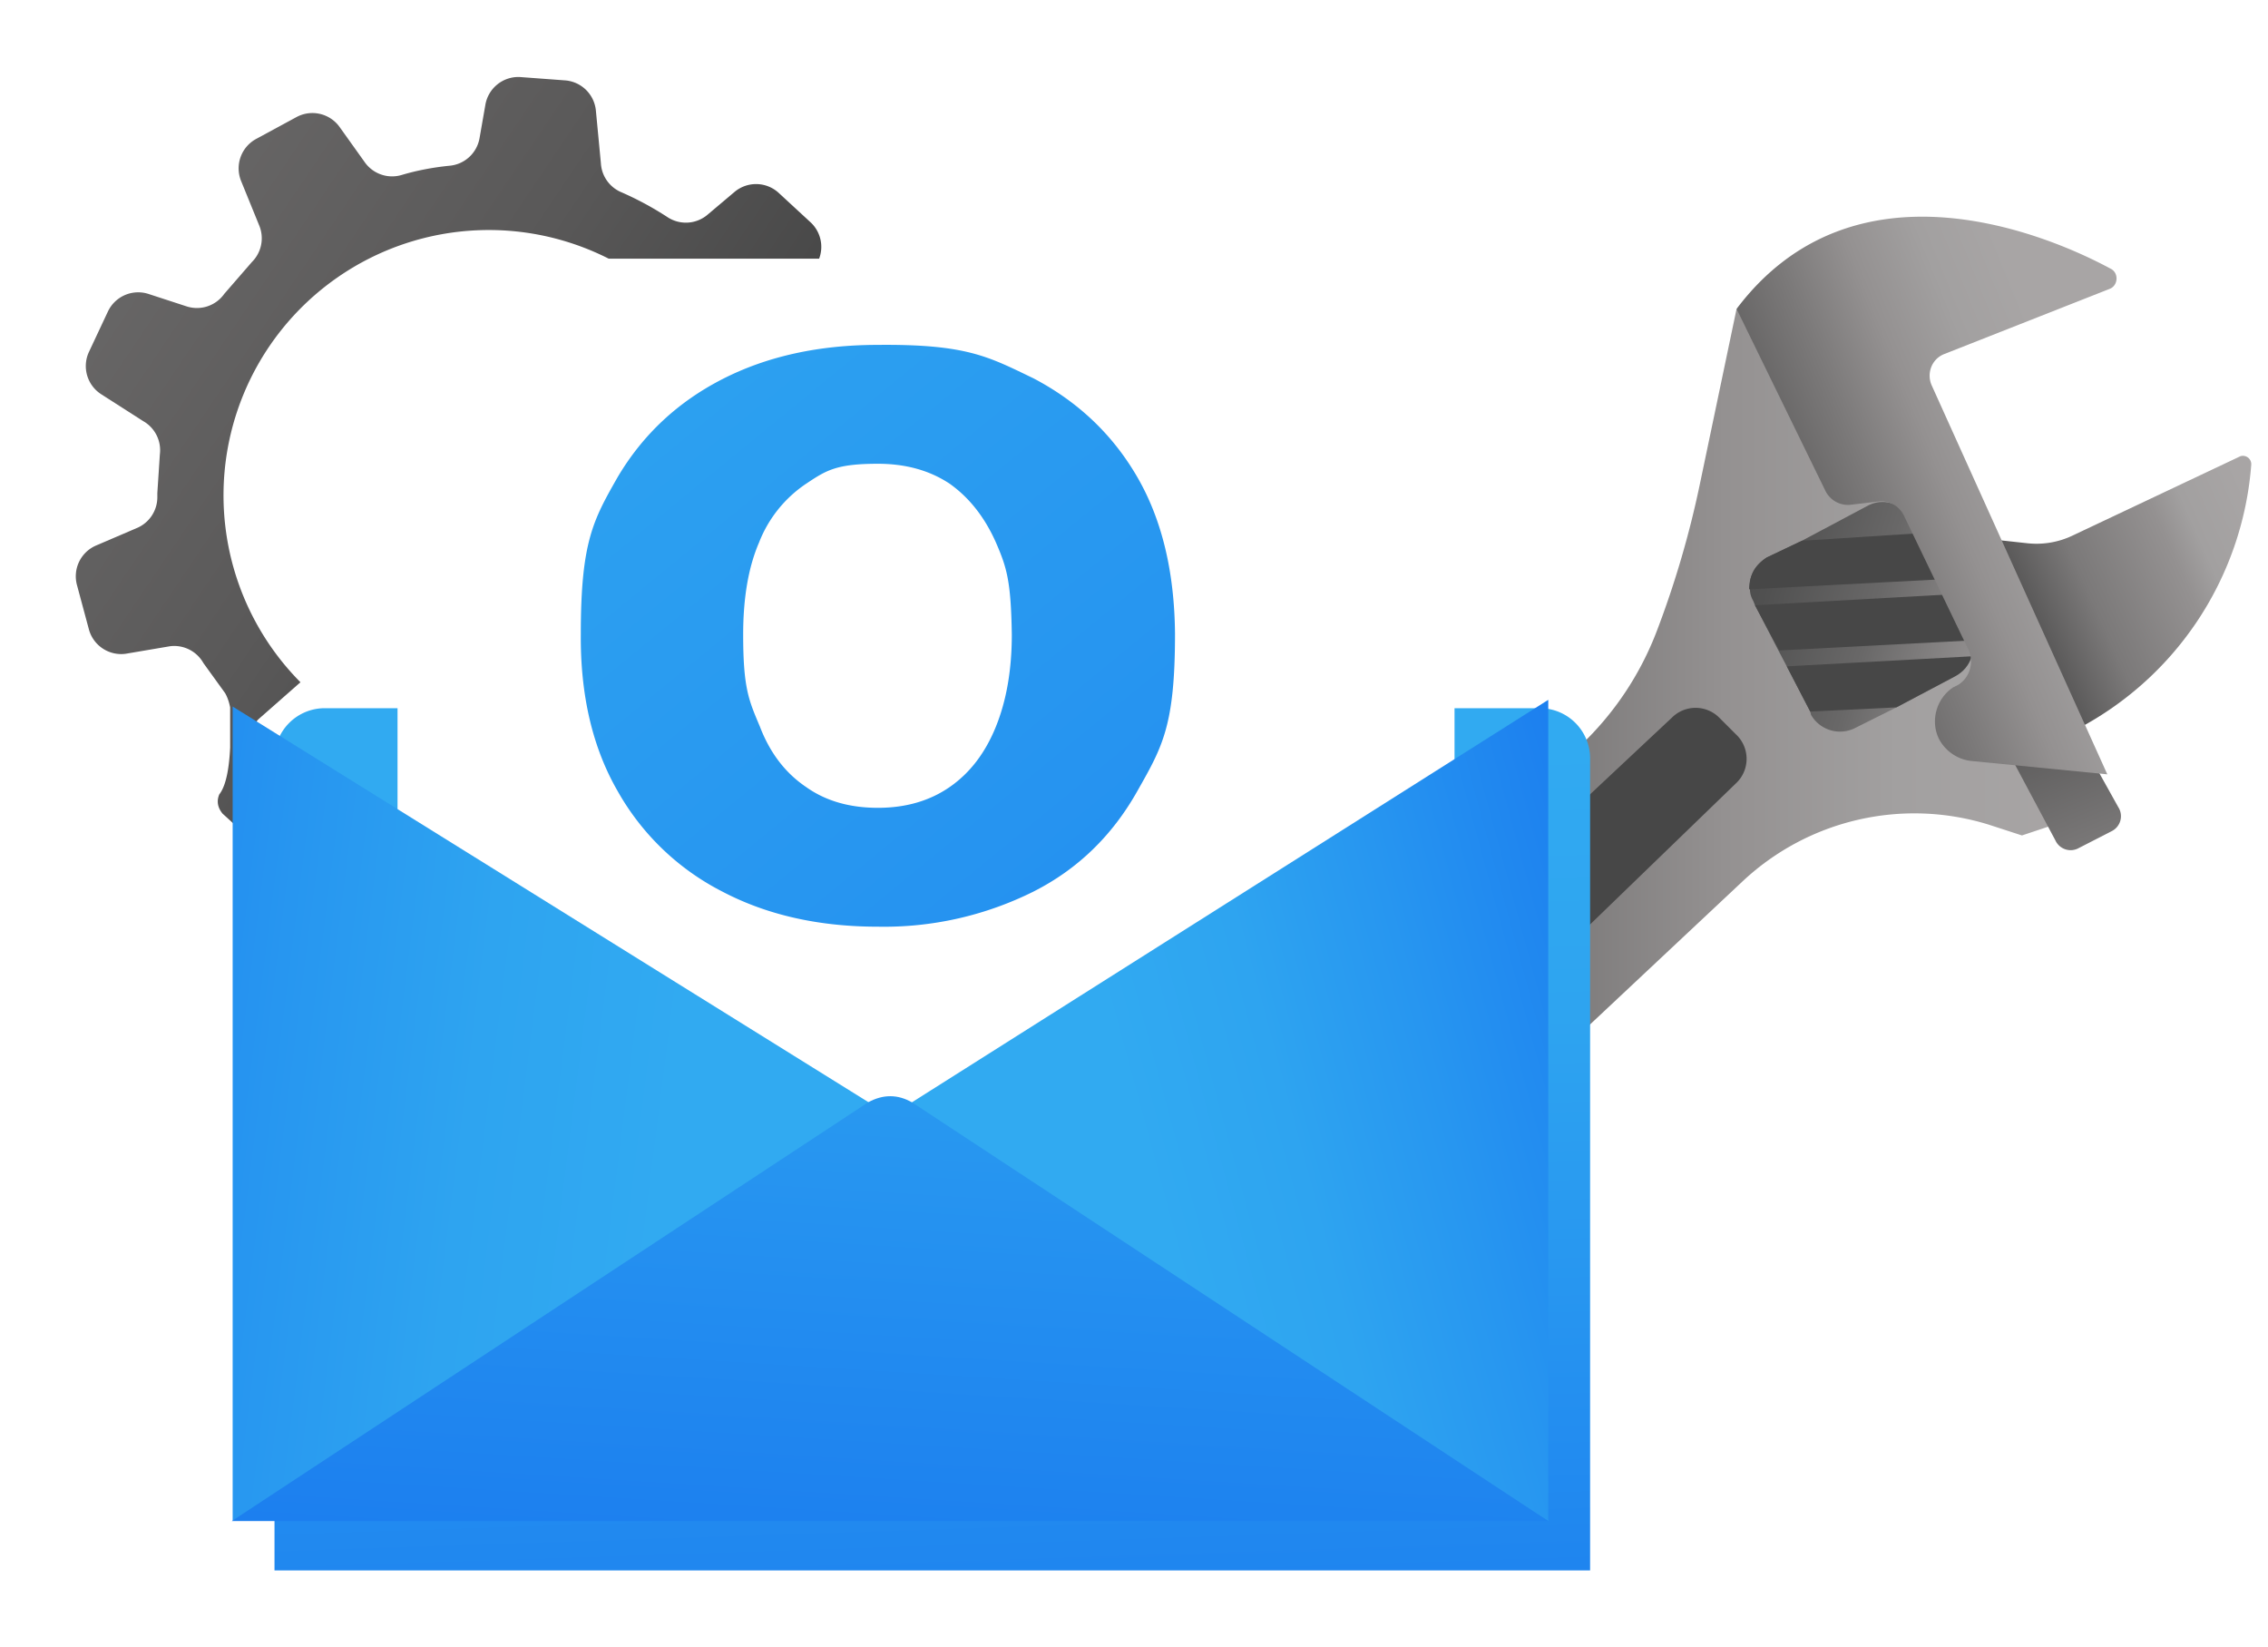 <svg xmlns="http://www.w3.org/2000/svg" xmlns:xlink="http://www.w3.org/1999/xlink" viewBox="0 0 271 196.8"><defs><linearGradient id="e" x1="242.3" y1="70" x2="275.9" y2="55" gradientUnits="userSpaceOnUse"><stop offset="0" stop-color="#474747"/><stop offset=".1" stop-color="#595858"/><stop offset=".3" stop-color="#7b7979"/><stop offset=".6" stop-color="#949191"/><stop offset=".7" stop-color="#a2a0a0"/><stop offset=".9" stop-color="#a8a5a5"/></linearGradient><linearGradient id="a" x1="145.7" y1="94.3" x2="249.6" y2="94.3" gradientUnits="userSpaceOnUse"><stop offset="0" stop-color="#474747"/><stop offset=".1" stop-color="#595858"/><stop offset=".4" stop-color="#7b7979"/><stop offset=".6" stop-color="#949191"/><stop offset=".8" stop-color="#a2a0a0"/><stop offset="1" stop-color="#a8a5a5"/></linearGradient><linearGradient id="f" x1="243.5" y1="73.7" x2="264.3" y2="125.9" xlink:href="#a"/><linearGradient id="g" x1="204.4" y1="60.8" x2="247" y2="73.4" gradientUnits="userSpaceOnUse"><stop offset="0" stop-color="#474747"/><stop offset=".2" stop-color="#505050"/><stop offset=".5" stop-color="#696868"/><stop offset=".8" stop-color="#939090"/><stop offset="1" stop-color="#a8a5a5"/></linearGradient><linearGradient id="b" x1="237.9" y1="60.6" x2="142.3" y2="57.6" gradientUnits="userSpaceOnUse"><stop offset=".5" stop-color="#474747"/><stop offset=".6" stop-color="#595858"/><stop offset=".7" stop-color="#7b7979"/><stop offset=".8" stop-color="#949191"/><stop offset=".9" stop-color="#a2a0a0"/><stop offset="1" stop-color="#a8a5a5"/></linearGradient><linearGradient id="h" x1="246.3" y1="67.1" x2="174.6" y2="68" xlink:href="#b"/><linearGradient id="i" x1="236.1" y1="74.4" x2="185" y2="76.3" xlink:href="#b"/><linearGradient id="j" x1="219.2" y1="85.8" x2="70.1" y2="179.9" gradientUnits="userSpaceOnUse"><stop offset=".4" stop-color="#474747"/><stop offset=".5" stop-color="#595858"/><stop offset=".6" stop-color="#7b7979"/><stop offset=".8" stop-color="#949191"/><stop offset=".9" stop-color="#a2a0a0"/><stop offset="1" stop-color="#a8a5a5"/></linearGradient><linearGradient id="k" x1="212" y1="63.4" x2="251.3" y2="47.6" xlink:href="#a"/><linearGradient id="l" x1="60.3" y1="73.8" x2="238" y2="-189.8" gradientTransform="rotate(-90 63.9 61.1)" xlink:href="#a"/><linearGradient id="c" x1="110.2" y1="247.9" x2="104.8" y2="85.2" gradientUnits="userSpaceOnUse"><stop offset="0" stop-color="#0653ef"/><stop offset=".1" stop-color="#0a5bef"/><stop offset=".3" stop-color="#1b7def"/><stop offset=".6" stop-color="#2796f0"/><stop offset=".8" stop-color="#2ea4f0"/><stop offset="1" stop-color="#31aaf1"/></linearGradient><linearGradient id="p" x1="-41.2" y1="124.3" x2="79.9" y2="139.6" xlink:href="#c"/><linearGradient id="q" x1="225.8" y1="121.6" x2="138.3" y2="145.3" xlink:href="#c"/><linearGradient id="r" x1="102.5" y1="243.8" x2="113.6" y2="66.3" xlink:href="#c"/><linearGradient id="s" x1="258.4" y1="263.1" x2="21.5" y2="-25.9" xlink:href="#c"/><filter id="d" filterUnits="userSpaceOnUse"><feOffset dx="-2" dy="7"/><feGaussianBlur result="d" stdDeviation="3"/><feFlood flood-color="#000" flood-opacity=".8"/><feComposite in2="d" operator="in"/><feComposite in="SourceGraphic"/></filter><filter id="m" filterUnits="userSpaceOnUse"><feOffset dx="-2" dy="6"/><feGaussianBlur result="p" stdDeviation="3"/><feFlood flood-color="#000" flood-opacity=".8"/><feComposite in2="p" operator="in"/><feComposite in="SourceGraphic"/></filter><filter id="n" filterUnits="userSpaceOnUse"><feOffset dx="5" dy="6"/><feGaussianBlur result="s" stdDeviation="3"/><feFlood flood-color="#000" flood-opacity=".8"/><feComposite in2="s" operator="in"/><feComposite in="SourceGraphic"/></filter><filter id="o" filterUnits="userSpaceOnUse"><feOffset dx="5" dy="1"/><feGaussianBlur result="u" stdDeviation="3"/><feFlood flood-color="#000" flood-opacity=".8"/><feComposite in2="u" operator="in"/><feComposite in="SourceGraphic"/></filter></defs><g filter="url(#d)"><path d="m239.7 57.4 4.6.5a10 10 0 0 0 5.3-.9l20.1-9.5a1 1 0 0 1 1.3 1 39 39 0 0 1-21.4 31.9z" fill="url(#e)"/><path d="m148.6 121.7 42.2-39.6a37 37 0 0 0 9.2-13.8 115 115 0 0 0 5.1-17.4l4.4-21 23 21L246 81.2l3.6 9.6-6 2-4-1.3a30 30 0 0 0-29.4 6.8l-64.5 60.5z" fill="url(#a)"/><path d="m241.2 81.4 6.4 12a2 2 0 0 0 2.8.9l3.9-2a2 2 0 0 0 .8-2.9l-6.8-12.2z" fill="url(#f)"/><path d="M237.6 71.4q-.5 1.6-2 2.4l-7 3.7-5 2.5a4 4 0 0 1-5.2-1.6l-.1-.4-2.8-5.4-1-1.9-2.8-5.4-.2-.5q-.4-.7-.4-1.4-.2-2.4 2-3.8l4.2-2 7.9-4.2c1.9-1 4.2-.2 5.2 1.7l.8 1.6 2.8 5.5 1 1.8 2.3 4.6.3.9q.3 1 0 1.9" fill="url(#g)"/><path d="m234 62.2-23 1.2q0-2.4 2.1-3.8l4.2-2 14-.9z" fill="url(#b)"/><path d="m237.6 69.5-23 1.2-2.9-5.4L235 64l2.3 4.6z" fill="url(#h)"/><path d="M237.6 71.4q-.5 1.6-2 2.4l-7 3.7-10.3.5-2.8-5.4z" fill="url(#i)"/><path d="m144.6 132.3 57.2-53.6a4 4 0 0 1 5.6 0l2 2a4 4 0 0 1 0 5.9l-70.1 67.8z" fill="url(#j)"/><path d="m209.5 29.9 10.6 21.7a3 3 0 0 0 3 1.7l3.4-.4a3 3 0 0 1 3 1.7l7.7 16c.7 1.5.2 3.3-1.2 4.2l-.6.3c-2 1.3-2.8 4-1.7 6.2a5 5 0 0 0 3.8 2.6l16.3 1.6-21-46.5c-.6-1.4 0-3.1 1.5-3.7l19.8-7.8c1-.4 1.1-1.9.1-2.4-7.4-4-30.6-13.9-44.7 4.8" fill="url(#k)"/></g><path d="m60 6.5-.7 4a4 4 0 0 1-3.6 3.3q-3 .3-5.7 1.1a4 4 0 0 1-4.4-1.5l-3-4.2A4 4 0 0 0 37.4 8l-4.8 2.6a4 4 0 0 0-1.8 5L33 21a4 4 0 0 1-.9 4.3l-3.3 3.8a4 4 0 0 1-4.5 1.5l-4.6-1.5a4 4 0 0 0-4.8 2.1l-2.3 4.9a4 4 0 0 0 1.5 5l5 3.2a4 4 0 0 1 2 4l-.3 4.6v.4a4 4 0 0 1-2.5 3.8l-4.9 2.1a4 4 0 0 0-2.2 4.7l1.4 5.2a4 4 0 0 0 4.4 3l5.3-.9a4 4 0 0 1 4 2l2.6 3.6q.4.7.6 1.7v4.8q-.2 4.2-1.3 5.6-.5 1.2.4 2.3c2 1.8 5.8 5.4 6.2 5.5s1.3-2.1.5-3.8c-.7-1.7.3-4.8.5-5.9s-2-2.7-3.5-2.6c-.8 0-.6-1.7-.2-3.2q.3-.8.8-1.3l5-4.4a31.7 31.7 0 1 1 51.2-35.8l6.5-4.4-1.3-2.2 5.1-7.3a4 4 0 0 0-.5-5.2L95 17a4 4 0 0 0-5.2-.1l-3.2 2.7a4 4 0 0 1-4.9.3 38 38 0 0 0-5.6-3 4 4 0 0 1-2.3-3.4l-.6-6.3a4 4 0 0 0-3.7-3.6l-5.4-.4A4 4 0 0 0 60 6.5" fill="url(#l)" filter="url(#m)"/><path d="M33.8 78.6H179a6 6 0 0 1 6 6v97H27.8v-97a6 6 0 0 1 6-6" fill="url(#c)" filter="url(#n)"/><rect x="42.5" y="29.9" width="126.3" height="130.7" rx="8.3" ry="8.3" fill="#fff" filter="url(#o)"/><path fill="url(#p)" d="m27.8 84.4 78.6 48.9-78.6 48.4z"/><path fill="url(#q)" d="m185 83.6-78.6 49.7 78.6 48.4z"/><path d="m103.7 131.7-76 50H185l-76-50q-2.6-1.5-5.3 0" fill="url(#r)"/><path d="M104.9 110.7q-10.6 0-18.6-4.2a30 30 0 0 1-12.5-12q-4.5-7.8-4.4-18.8c0-11 1.5-13.6 4.4-18.7q4.5-7.6 12.5-11.7t18.6-4.1c10.6-.1 13.2 1.4 18.6 4q8 4.2 12.4 11.8t4.5 18.7c0 11-1.5 13.5-4.5 18.8q-4.5 8-12.4 12a40 40 0 0 1-18.6 4.2m0-14.2q5 0 8.6-2.5t5.5-7.2 1.9-11c-.1-6.4-.6-8-1.9-11q-2-4.5-5.5-7-3.6-2.4-8.6-2.4c-5 0-6.2.8-8.6 2.4a15 15 0 0 0-5.6 7q-1.9 4.4-1.9 11c0 6.5.7 7.9 2 11q1.8 4.7 5.5 7.2 3.5 2.5 8.6 2.5" fill="url(#s)"/></svg>